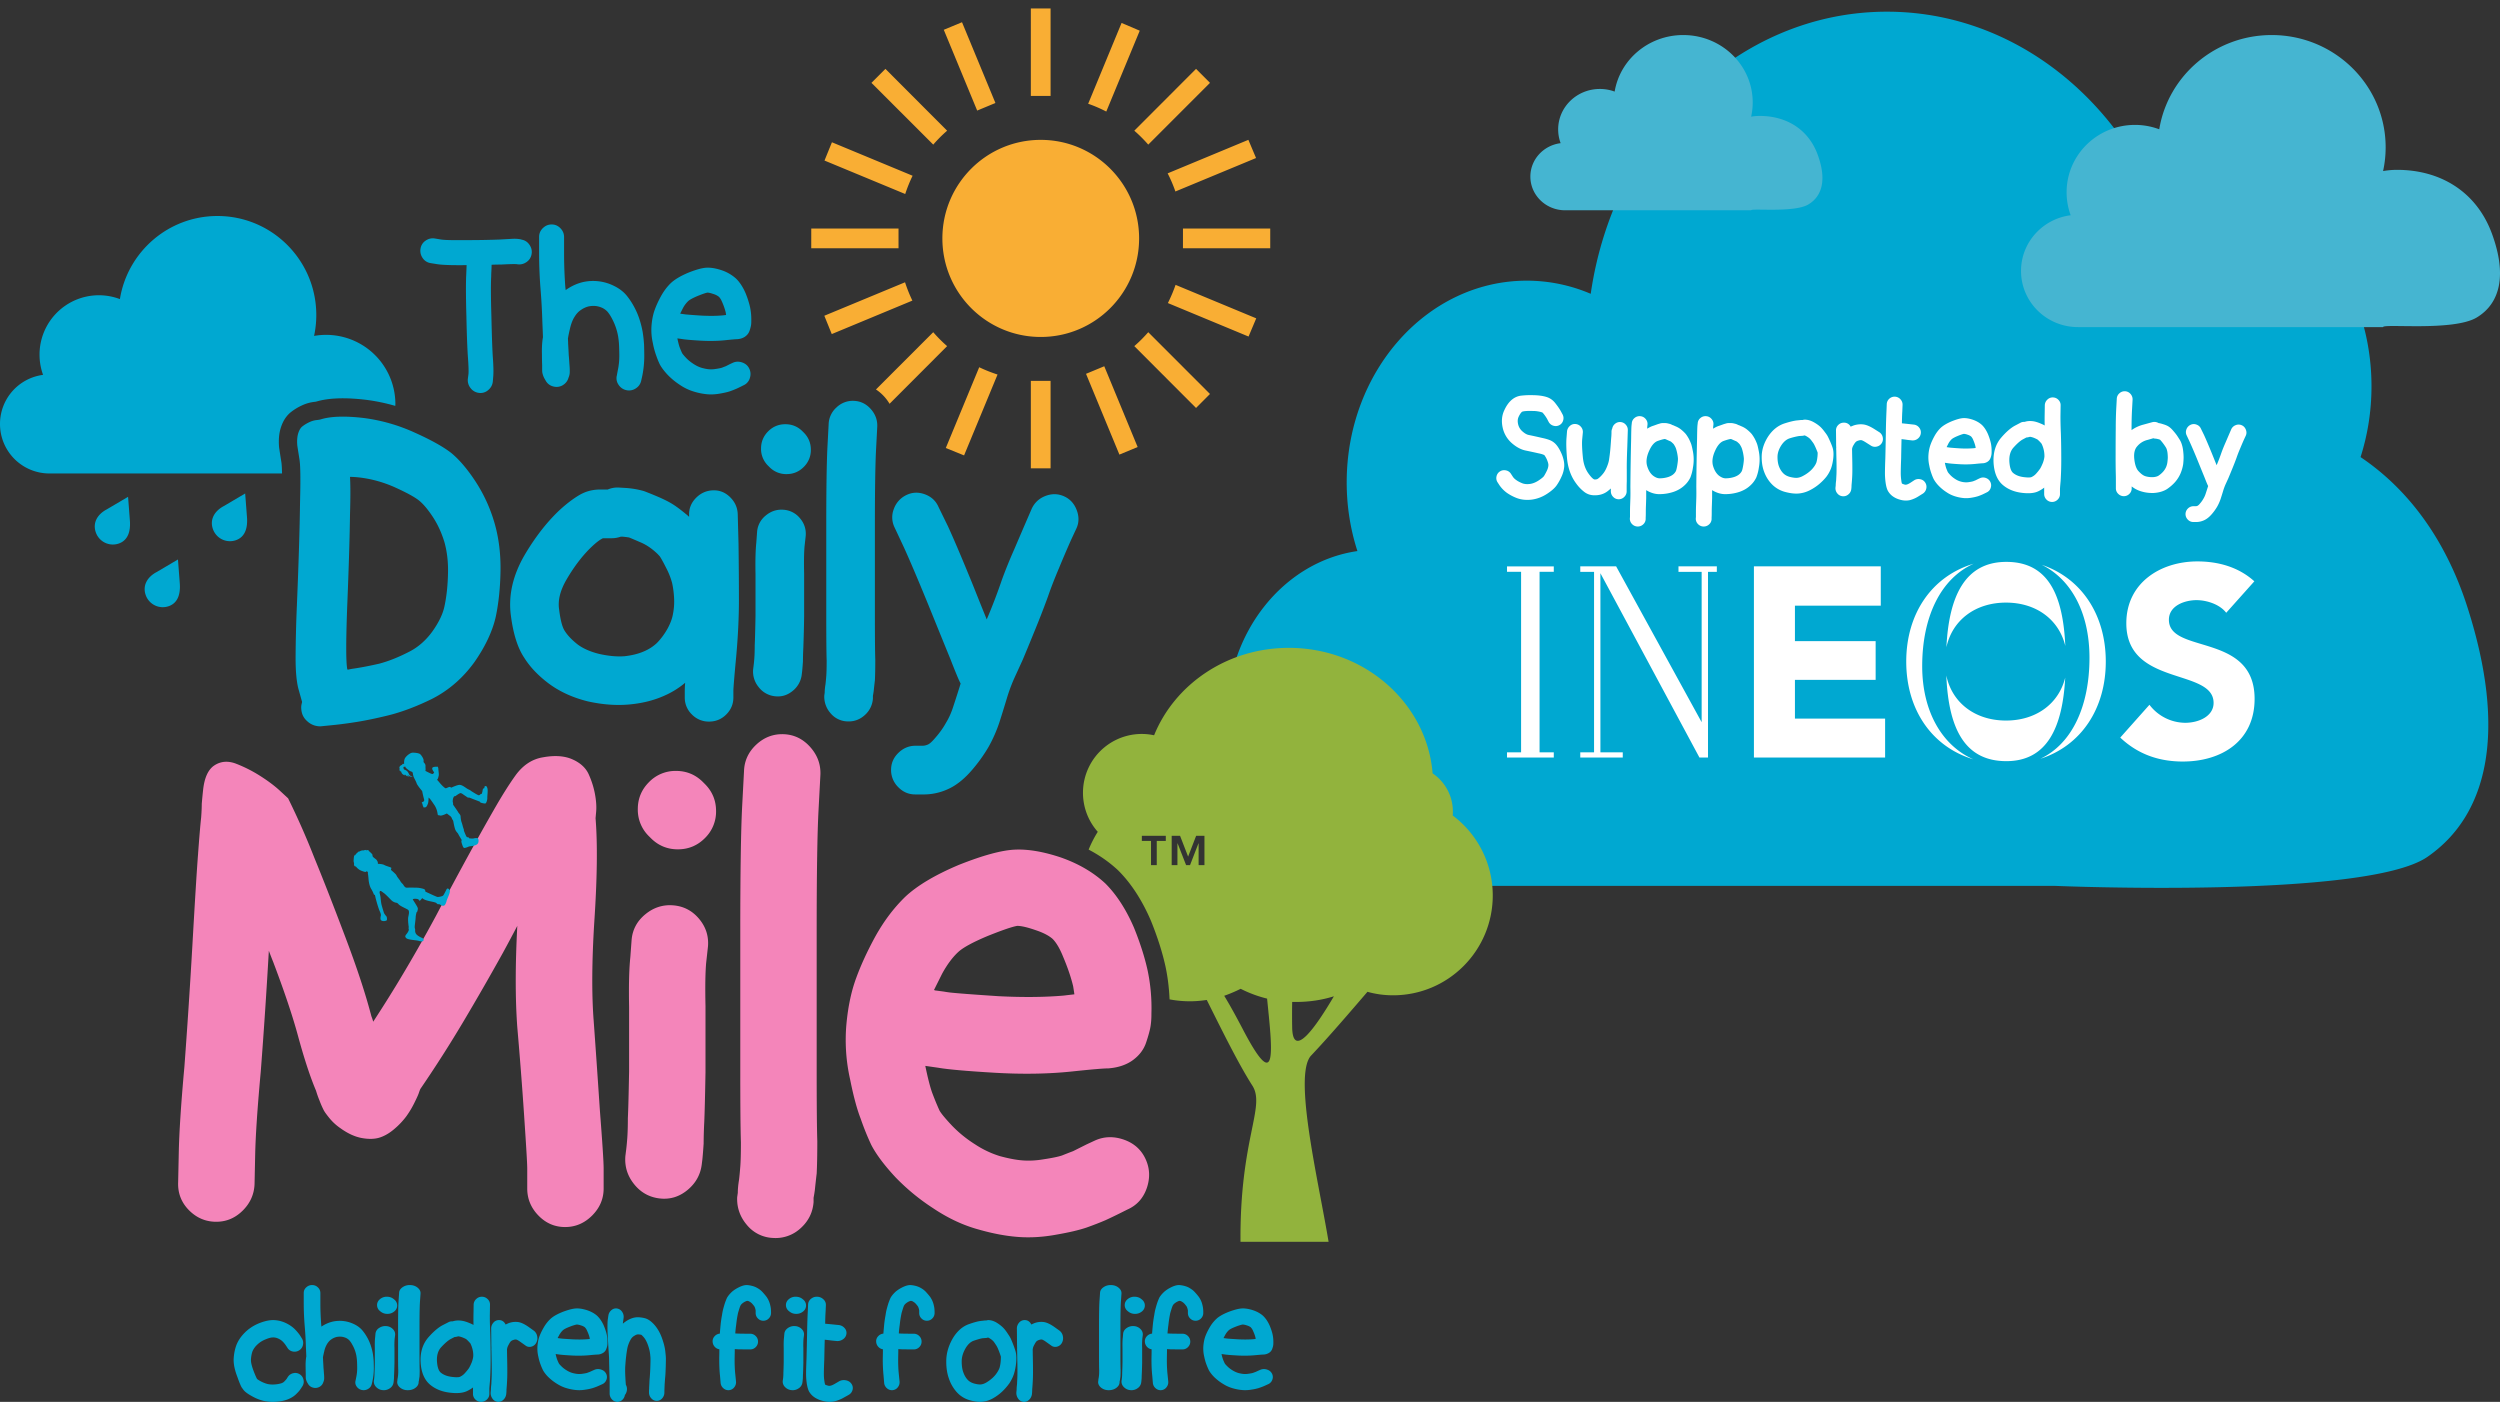 <svg width="214" height="120" viewBox="0 0 214 120" xmlns="http://www.w3.org/2000/svg"><rect x="0" y="0" width="214" height="120" fill="#333333" stroke="none"/><title>Logo</title><g fill="none" fill-rule="evenodd"><path d="M183.826 15.483C179.396 6.83 171.067 1 161.523 1c-12.78 0-23.379 10.458-25.357 24.15a13.925 13.925 0 0 0-5.474-1.125c-8.514 0-15.415 7.732-15.415 17.27 0 2.063.324 4.042.918 5.877C109.88 48.081 105 54.121 105 61.441c0 7.947 5.751 14.39 12.846 14.39h58.065s26.61 1.134 31.86-2.472c5.249-3.607 6.841-10.826 3.42-21.445-1.842-5.72-5.028-10.029-9.128-12.787.607-1.894.937-3.935.937-6.062 0-9.905-7.163-17.935-16-17.935-1.087 0-2.148.122-3.174.353z" fill="#00A8D1"/><path d="M213.313 20.01c-1.298-3.548-4.355-5.471-8.126-5.471-.408 0-.807.037-1.195.104.143-.654.22-1.332.22-2.028 0-5.31-4.367-9.615-9.754-9.615-4.852 0-8.876 3.494-9.626 8.068a5.911 5.911 0 0 0-2.079-.376c-3.232 0-5.852 2.583-5.852 5.77 0 .69.123 1.35.349 1.964-2.397.303-4.25 2.321-4.25 4.766 0 2.656 2.183 4.808 4.877 4.808h26.115c-.005-.317 6.03.38 8.023-.826 1.993-1.205 2.597-3.617 1.298-7.164zM155.581 13.206c-.792-2.129-2.656-3.283-4.955-3.283-.249 0-.492.023-.728.063.087-.392.134-.8.134-1.217 0-3.186-2.663-5.769-5.948-5.769-2.958 0-5.412 2.096-5.87 4.84a3.657 3.657 0 0 0-1.267-.225c-1.97 0-3.568 1.55-3.568 3.462 0 .414.075.81.212 1.178-1.461.183-2.591 1.393-2.591 2.86 0 1.594 1.331 2.885 2.974 2.885H149.898c-.004-.19 3.676.227 4.891-.496 1.216-.722 1.584-2.17.792-4.298z" fill="#45B5D1"/><g fill="#FFF"><path d="M190.564 52.454c-.563-.736-1.688-1.082-2.543-1.082-.99 0-2.363.46-2.363 1.681 0 2.97 7.336 1.06 7.336 6.77 0 3.637-2.858 5.364-6.143 5.364-2.048 0-3.849-.622-5.357-2.05l2.499-2.808a3.873 3.873 0 0 0 3.06 1.542c1.148 0 2.43-.552 2.43-1.703 0-2.994-7.47-1.382-7.47-6.816 0-3.476 2.947-5.295 6.076-5.295 1.8 0 3.533.483 4.883 1.703l-2.408 2.694zM171.742 48.097c-3.544 0-4.916 2.952-5.13 7.31.511-2.348 2.5-3.824 5.103-3.824 2.56 0 4.524 1.428 5.075 3.71-.195-4.38-1.473-7.196-5.048-7.196m5.04 9.908c-.563 2.261-2.52 3.674-5.067 3.674-2.615 0-4.611-1.488-5.11-3.856.184 4.488 1.544 7.332 5.137 7.332 3.482 0 4.813-2.87 5.04-7.15m-2.01-9.658c2.522 1.238 4.087 4.109 4.087 7.956 0 4.078-1.445 7.34-4.204 8.65 3.49-1.123 5.6-4.285 5.6-8.322 0-3.991-2.063-7.128-5.483-8.284m-10.232 8.675c0-4.213 1.575-7.493 4.408-8.768-3.593 1.073-5.774 4.274-5.774 8.377 0 4.093 2.17 7.287 5.745 8.368-2.679-1.182-4.379-4.1-4.379-7.977M135.271 64.846V64.4h1.18V48.95h-1.18v-.47h3.07l7.32 13.339V48.95h-1.983v-.47h3.283v.47h-.756v15.896h-.732l-8.478-15.779V64.4h1.913v.446zM129 64.846V64.4h1.205V48.948H129v-.466h4.004v.466h-1.217V64.4h1.217v.446zM150.135 48.48h10.859v3.363h-7.348v3.04h6.909v3.315h-6.909v3.315h7.719v3.333h-11.23z"/></g><path d="M133.478 36.395a.652.652 0 0 1-.512.044.66.66 0 0 1-.401-.324l-.132-.253a3.315 3.315 0 0 0-.374-.528.303.303 0 0 0-.105-.05 2.505 2.505 0 0 0-.286-.066 2.467 2.467 0 0 0-.456-.038c-.462-.015-.77.007-.924.066-.103.088-.202.235-.297.44-.08.176-.095.381-.044.616.059.25.18.455.363.616.205.183.392.29.561.319.293.059.66.14 1.1.242.286.059.519.125.698.198.18.073.34.18.479.319.19.198.367.484.528.858.169.403.242.766.22 1.089a2.496 2.496 0 0 1-.231.858c-.11.25-.235.477-.374.682-.161.257-.451.52-.869.792a3.127 3.127 0 0 1-1.32.495c-.462.051-.88.007-1.254-.132a3.906 3.906 0 0 1-.858-.451 2.715 2.715 0 0 1-.627-.638l-.165-.253a.65.65 0 0 1-.099-.506.65.65 0 0 1 .286-.429.66.66 0 0 1 .511-.099.652.652 0 0 1 .435.286l.165.253c.066.103.161.198.286.286.14.103.319.198.539.286.176.066.385.084.627.055.242-.03.488-.125.737-.286.257-.169.418-.3.484-.396.095-.154.183-.319.264-.495.066-.147.103-.286.11-.418.007-.103-.03-.253-.11-.451a1.97 1.97 0 0 0-.231-.418c-.095-.059-.271-.114-.528-.165a61.91 61.91 0 0 0-1.067-.231c-.403-.08-.803-.293-1.199-.638a2.453 2.453 0 0 1-.781-1.331c-.117-.543-.07-1.038.143-1.485.19-.418.425-.733.704-.946a1.5 1.5 0 0 1 .704-.297 7.165 7.165 0 0 1 1.067-.044c.44.007.812.057 1.117.148.304.092.555.263.753.512.227.286.396.532.506.737l.143.264c.08.161.094.332.039.511a.64.64 0 0 1-.325.396zm5.214-.269a.65.65 0 0 1 .468.22c.128.14.188.3.181.484l-.044 1.397c-.037.917-.051 1.58-.044 1.991v.957a14.9 14.9 0 0 0-.011.517v.363a.655.655 0 0 1-.203.478.655.655 0 0 1-.479.204.637.637 0 0 1-.473-.204.664.664 0 0 1-.198-.478v-.242c-.088.08-.18.158-.275.231-.323.25-.715.367-1.177.352-.3-.007-.572-.1-.814-.28a3.457 3.457 0 0 1-.704-.732c-.44-.587-.7-1.302-.781-2.145-.066-.748-.08-1.335-.044-1.76l.044-.561a.707.707 0 0 1 .247-.462.623.623 0 0 1 .49-.16.665.665 0 0 1 .456.242.65.65 0 0 1 .16.49l-.055.572c-.03.337-.011.843.055 1.518.051.587.224 1.074.517 1.463.198.271.356.425.473.462.14.007.246-.018.319-.077.154-.117.297-.26.429-.429.125-.154.235-.352.33-.594.103-.25.165-.473.187-.671.037-.25.066-.488.088-.715.022-.235.04-.458.055-.671.015-.22.03-.407.044-.561.007-.14.011-.231.011-.275v-.088a.63.63 0 0 1 .066-.286.652.652 0 0 1 .242-.401.636.636 0 0 1 .44-.149zm1.727-.5c.183.018.335.1.457.247.12.147.17.312.148.495l-.022.187v.143c.14-.095.29-.172.451-.231a3.37 3.37 0 0 0 .225-.077l.231-.083.187-.055a.856.856 0 0 1 .215-.038h.192c.078 0 .153.007.226.022l.187.044c.08.022.158.055.231.099.03.007.055.015.077.022l.198.088c.198.08.374.187.528.319.132.11.25.224.352.341.095.125.187.268.275.429.073.147.136.29.187.429.044.132.084.297.121.495a3.738 3.738 0 0 1 .033 1.512 3.766 3.766 0 0 1-.22.853 2.16 2.16 0 0 1-.517.693c-.25.235-.554.414-.913.539a3.817 3.817 0 0 1-1.122.198c-.418.022-.829-.092-1.232-.341v.682c-.007.257-.015.48-.022.671-.007.176-.011.36-.011.55 0 .205-.004.352-.011.44v.132a.631.631 0 0 1-.22.462.662.662 0 0 1-.484.176.658.658 0 0 1-.468-.215.634.634 0 0 1-.181-.478l.011-.132v-.385c0-.213.004-.414.011-.605.007-.183.015-.396.022-.638.007-.242.007-.557 0-.946a247.126 247.126 0 0 1 .066-4.147c.007-.594.018-.964.033-1.111l.022-.187a.62.62 0 0 1 .242-.451.66.66 0 0 1 .495-.148zm2.178 1.974l-.099-.022c-.125.015-.323.07-.594.165-.286.103-.532.385-.737.847-.22.484-.279.913-.176 1.287.11.374.279.653.506.836.213.161.41.238.594.231a2.46 2.46 0 0 0 .737-.121c.183-.066.326-.147.429-.242a.956.956 0 0 0 .198-.253c.044-.103.086-.28.126-.534.04-.253.057-.441.05-.566a3.912 3.912 0 0 0-.154-.792 1.215 1.215 0 0 0-.099-.231 1.97 1.97 0 0 0-.121-.198 4.135 4.135 0 0 0-.176-.165.52.52 0 0 0-.176-.099l-.198-.088a.77.77 0 0 1-.11-.055zm3.465-1.974c.183.018.335.1.457.247.12.147.17.312.148.495l-.022.187v.143c.14-.095.29-.172.451-.231a3.37 3.37 0 0 0 .226-.077l.23-.083.188-.055a.856.856 0 0 1 .214-.038h.193c.077 0 .152.007.225.022l.187.044c.08.022.158.055.231.099.03.007.055.015.077.022l.198.088c.198.08.374.187.528.319.132.11.25.224.352.341.095.125.187.268.275.429.073.147.136.29.187.429.044.132.084.297.121.495a3.738 3.738 0 0 1 .033 1.512 3.766 3.766 0 0 1-.22.853 2.16 2.16 0 0 1-.517.693c-.25.235-.554.414-.913.539a3.817 3.817 0 0 1-1.122.198c-.418.022-.829-.092-1.232-.341v.682c-.007.257-.015.48-.022.671-.007.176-.011.36-.011.55 0 .205-.004.352-.011.44v.132a.631.631 0 0 1-.22.462.662.662 0 0 1-.484.176.658.658 0 0 1-.467-.215.634.634 0 0 1-.182-.478l.011-.132v-.385c0-.213.004-.414.011-.605.007-.183.015-.396.022-.638.007-.242.007-.557 0-.946a247.126 247.126 0 0 1 .066-4.147c.007-.594.018-.964.033-1.111l.022-.187a.62.62 0 0 1 .242-.451.66.66 0 0 1 .495-.148zm2.178 1.974l-.099-.022c-.125.015-.323.07-.594.165-.286.103-.532.385-.737.847-.22.484-.279.913-.176 1.287.11.374.279.653.506.836.213.161.41.238.594.231a2.46 2.46 0 0 0 .737-.121c.183-.066.326-.147.429-.242a.956.956 0 0 0 .198-.253c.044-.103.086-.28.127-.534.04-.253.056-.441.049-.566a3.912 3.912 0 0 0-.154-.792 1.215 1.215 0 0 0-.099-.231 1.97 1.97 0 0 0-.121-.198 4.135 4.135 0 0 0-.176-.165.52.52 0 0 0-.176-.099l-.198-.088a.77.77 0 0 1-.11-.055zm6.215-.33a.869.869 0 0 1-.132.033l-.33.022a5.777 5.777 0 0 0-.803.198c-.264.088-.495.279-.693.572-.213.323-.326.642-.341.957-.007.352.037.649.132.891s.224.44.385.594c.14.132.319.227.539.286.264.066.477.092.638.077.154-.015.312-.066.473-.154.198-.103.378-.22.539-.352.154-.125.282-.257.385-.396.103-.132.18-.264.231-.396.044-.132.077-.308.099-.528.015-.161.018-.275.011-.341a9.673 9.673 0 0 0-.165-.407 4.784 4.784 0 0 0-.154-.319 2.16 2.16 0 0 0-.154-.22 1.753 1.753 0 0 0-.198-.242 1.55 1.55 0 0 0-.215-.16 1.271 1.271 0 0 0-.17-.093.084.084 0 0 0-.033-.011l-.044-.011zm-.143-1.32a.69.69 0 0 1 .297-.022l.088.011c.103.015.209.044.319.088.103.037.231.103.385.198.169.103.319.216.451.341.125.125.242.264.352.418.11.14.19.257.242.352.051.095.121.242.209.44s.158.374.209.528c.08.227.103.528.066.902-.037.33-.099.62-.187.869a2.922 2.922 0 0 1-.407.737c-.176.22-.381.429-.616.627s-.495.37-.781.517a2.61 2.61 0 0 1-.957.286c-.315.03-.678-.007-1.089-.11a2.486 2.486 0 0 1-1.155-.616 2.947 2.947 0 0 1-.704-1.067c-.169-.418-.246-.898-.231-1.441.022-.565.209-1.118.561-1.661.381-.565.854-.935 1.419-1.111.462-.147.825-.231 1.089-.253l.319-.033h.121zm6.765 1.98a.652.652 0 0 1-.423.297.626.626 0 0 1-.512-.088l-.418-.264c-.183-.117-.315-.183-.396-.198a.579.579 0 0 0-.231.033.621.621 0 0 0-.22.099.973.973 0 0 0-.176.231 1.204 1.204 0 0 0-.132.253l-.033.132c.007.433.015.821.022 1.166.007.484.006.845-.005 1.084a13.871 13.871 0 0 1-.061.852c0 .08-.004.161-.011.242l-.011.099a.678.678 0 0 1-.253.456.65.65 0 0 1-.495.154.639.639 0 0 1-.451-.247.68.68 0 0 1-.154-.495l.011-.099c.007-.051.011-.099.011-.143 0-.073.011-.194.033-.363l.028-.517c.01-.213.012-.546.005-1.001-.007-.323-.015-.69-.022-1.1a.707.707 0 0 1 0-.176 8.613 8.613 0 0 1-.011-.451l-.011-1.023a.626.626 0 0 1 .187-.478.637.637 0 0 1 .473-.204.62.62 0 0 1 .594.341c.088-.037.18-.073.275-.11.286-.088.565-.114.836-.077.257.037.565.169.924.396l.418.264a.67.67 0 0 1 .292.429.658.658 0 0 1-.083.506zm1.727-1.694c.161.015.37.037.627.066l.396.044a.659.659 0 0 1 .451.253.641.641 0 0 1 .143.495.659.659 0 0 1-.253.451.68.68 0 0 1-.495.154l-.396-.044c-.198-.03-.367-.051-.506-.066-.015.645-.026 1.192-.033 1.639-.022.58-.033.997-.033 1.254 0 .22.015.429.044.627.015.125.033.216.055.275l.011.011c.037.022.103.048.198.077a.296.296 0 0 0 .176.011c.088-.015.205-.07.352-.165l.319-.209a.687.687 0 0 1 .511-.088c.188.037.33.134.43.291a.66.66 0 0 1 .088.512.67.67 0 0 1-.292.429l-.319.198a2.633 2.633 0 0 1-.803.363c-.286.059-.58.04-.88-.055a1.86 1.86 0 0 1-.605-.297 1.48 1.48 0 0 1-.396-.462c-.08-.154-.143-.385-.187-.693a6.079 6.079 0 0 1-.055-.836c0-.264.011-.69.033-1.276.015-.587.03-1.305.044-2.156a53.52 53.52 0 0 1 .055-1.881l.022-.561a.65.65 0 0 1 .22-.468.67.67 0 0 1 .952.05c.128.14.188.3.181.484l-.022.561c-.015.227-.026.565-.033 1.012zm3.828 2.035c.015.007.03.011.044.011l.231.033c.132.015.422.037.869.066a8.49 8.49 0 0 0 1.155-.011l.187-.022a6.249 6.249 0 0 0-.022-.143 3.323 3.323 0 0 0-.176-.517.96.96 0 0 0-.187-.319.856.856 0 0 0-.297-.154 1.116 1.116 0 0 0-.33-.077c-.088.015-.26.073-.517.176-.264.11-.44.205-.528.286a1.502 1.502 0 0 0-.286.385l-.143.286zm3.091 1.386c-.088 0-.304.018-.649.055a8.446 8.446 0 0 1-1.375.022c-.491-.03-.821-.059-.99-.088l-.231-.033c.044.213.084.37.121.473.044.117.088.224.132.319.03.051.099.136.209.253.117.125.257.238.418.341a1.713 1.713 0 0 0 .858.286c.117.007.238 0 .363-.022.147-.022.253-.044.319-.066.073-.03.14-.055.198-.077l.242-.121.143-.066a.666.666 0 0 1 .512-.017.664.664 0 0 1 .407.858.614.614 0 0 1-.347.38l-.132.066a7.59 7.59 0 0 1-.253.121 5.603 5.603 0 0 1-.341.132 3.644 3.644 0 0 1-.517.121 2.648 2.648 0 0 1-.671.044 3.454 3.454 0 0 1-.715-.132 2.735 2.735 0 0 1-.803-.374 3.781 3.781 0 0 1-.671-.55 2.747 2.747 0 0 1-.429-.572 4.648 4.648 0 0 1-.187-.462 4.283 4.283 0 0 1-.187-.693 3.167 3.167 0 0 1-.066-.979 3.2 3.2 0 0 1 .176-.825c.08-.22.19-.458.33-.715.154-.279.334-.517.539-.715.213-.198.528-.385.946-.561.425-.169.755-.258.99-.27.235-.01.506.035.814.138.315.11.58.264.792.462.198.198.367.458.506.781.11.271.19.524.242.759.051.242.073.495.066.759v.022a1.27 1.27 0 0 1-.093.49.627.627 0 0 1-.231.307.83.83 0 0 1-.435.149zm6.006-5.637a.656.656 0 0 1 .473.208.626.626 0 0 1 .187.479l-.011.726c-.007.462.004 1.02.033 1.672.022.675.033 1.43.033 2.266a28.371 28.371 0 0 1-.055 1.804c-.03.323-.048.546-.055.671v.451a.637.637 0 0 1-.204.473.664.664 0 0 1-.951-.006.664.664 0 0 1-.198-.478v-.473c0-.022.004-.048.011-.077a2.885 2.885 0 0 1-.517.319c-.352.169-.843.209-1.474.121-.638-.088-1.17-.319-1.595-.693-.462-.418-.715-1.056-.759-1.914-.037-.85.183-1.555.66-2.112.418-.484.81-.825 1.177-1.023l.44-.231a.623.623 0 0 1 .363-.088c.015 0 .03-.004.044-.011l.132-.033c.169-.037.363-.04.583-.011.19.03.403.095.638.198.147.059.26.114.341.165a23.732 23.732 0 0 1 0-1.023l.011-.715a.677.677 0 0 1 .214-.473.644.644 0 0 1 .479-.193zm-2.266 3.426l-.33.176c-.22.125-.488.363-.803.715-.242.286-.352.675-.33 1.166.03.484.132.807.308.968.22.19.51.312.869.363.374.051.616.051.726 0 .154-.073.286-.172.396-.297a4.45 4.45 0 0 0 .341-.429c.066-.11.143-.271.231-.484.073-.198.117-.378.132-.539a2.397 2.397 0 0 0-.242-1.1 2.603 2.603 0 0 0-.352-.363 3.016 3.016 0 0 0-.253-.121 1.606 1.606 0 0 0-.308-.099.473.473 0 0 0-.088-.011l-.132.033a.598.598 0 0 1-.165.022zm8.448-3.954a.643.643 0 0 1 .462.23.68.68 0 0 1 .176.49l-.044.803c-.03.528-.044 1.093-.044 1.694v.11c.308-.22.649-.378 1.023-.473l.759-.209a.704.704 0 0 1 .528.077c.11.015.242.048.396.099.227.066.403.147.528.242.103.073.216.183.341.33.11.125.213.253.308.385.088.132.161.246.22.341.088.132.158.286.209.462.051.161.088.348.11.561.022.198.033.37.033.517 0 .147-.011.334-.033.561-.037.257-.11.52-.22.792a2.834 2.834 0 0 1-.484.77c-.19.213-.414.407-.671.583-.308.198-.69.312-1.144.341-.41.015-.8-.04-1.166-.165a2.362 2.362 0 0 1-.726-.396v.165a.646.646 0 0 1-.198.473.646.646 0 0 1-.473.198.664.664 0 0 1-.478-.198.637.637 0 0 1-.204-.473v-.759c0-.183-.004-.389-.011-.616a69.46 69.46 0 0 1-.011-1.584c0-.807.004-1.518.011-2.134 0-.63.015-1.221.044-1.771l.044-.803a.642.642 0 0 1 .226-.468.65.65 0 0 1 .489-.175zm2.42 4.02l-.495.143a1.656 1.656 0 0 0-.902.561c-.205.235-.286.583-.242 1.045.051.499.169.85.352 1.056.213.235.407.381.583.44.205.066.429.095.671.088.198-.015.352-.055.462-.121.154-.103.29-.22.407-.352.103-.117.187-.25.253-.396.059-.147.095-.286.11-.418.022-.176.033-.312.033-.407a3.78 3.78 0 0 0-.022-.363 1.618 1.618 0 0 0-.066-.319.8.8 0 0 0-.066-.154 4.088 4.088 0 0 0-.176-.264 3.734 3.734 0 0 0-.33-.407.726.726 0 0 0-.121-.044 4.672 4.672 0 0 0-.187-.044l-.11-.011a.388.388 0 0 1-.154-.033zm7.563-1.111c.165.073.282.2.352.38s.067.35-.006.511l-.154.33c-.095.213-.205.47-.33.77-.125.293-.227.557-.308.792-.095.264-.216.576-.363.935-.147.36-.26.634-.341.825l-.242.528a4.802 4.802 0 0 0-.198.539c-.073.242-.143.466-.209.671a3.91 3.91 0 0 1-.308.693 4.333 4.333 0 0 1-.451.627c-.22.257-.447.436-.682.539-.235.103-.47.15-.704.143h-.198a.637.637 0 0 1-.473-.203.664.664 0 0 1 .006-.952.664.664 0 0 1 .478-.198h.198a.365.365 0 0 0 .143-.033.643.643 0 0 0 .198-.176c.125-.14.227-.282.308-.429.08-.132.147-.279.198-.44.066-.198.136-.414.209-.649l-.022-.044c-.044-.088-.132-.3-.264-.638a764.23 764.23 0 0 1-.627-1.54 46.184 46.184 0 0 0-.671-1.573l-.253-.539a.635.635 0 0 1-.022-.517.677.677 0 0 1 .347-.385.634.634 0 0 1 .517-.022c.18.066.306.183.379.352l.264.539c.169.367.4.91.693 1.628l.385.957a15.461 15.461 0 0 0 .418-1.089c.095-.264.213-.554.352-.869l.341-.792.143-.33a.674.674 0 0 1 .385-.352.651.651 0 0 1 .511.011z" fill="#FFF"/><g><path d="M15.782 91.346c.247-3.302.478-6.8.69-10.493.214-3.764.373-6.34.48-7.724.106-1.456.194-2.503.265-3.143.035-.46.053-.852.053-1.171.035-.427.071-.8.107-1.119.106-1.1.434-1.829.983-2.184.55-.355 1.17-.4 1.861-.133a11.68 11.68 0 0 1 2.047 1.038c.673.427 1.241.853 1.702 1.279l.691.639a64.743 64.743 0 0 1 2.234 5.06c.744 1.811 1.612 4.031 2.605 6.659 1.027 2.699 1.79 5.007 2.286 6.924.07.178.123.338.16.48.744-1.136 1.47-2.29 2.18-3.463a131.03 131.03 0 0 0 3.19-5.593 376.726 376.726 0 0 1 2.711-5.06c.815-1.491 1.56-2.823 2.233-3.995.709-1.243 1.347-2.255 1.914-3.036.639-.852 1.418-1.35 2.34-1.491.992-.178 1.825-.116 2.499.186.673.302 1.134.728 1.382 1.278.248.551.426 1.11.532 1.678.106.569.141 1.066.106 1.492l-.053.585c.177 2.167.142 5.114-.106 8.843-.213 3.409-.231 6.25-.053 8.522.177 2.45.354 5.008.531 7.67.213 2.736.32 4.387.32 4.955v1.704c0 .888-.329 1.66-.984 2.317-.657.657-1.428.985-2.313.985-.886 0-1.648-.328-2.286-.985-.638-.657-.957-1.429-.957-2.317v-1.704c0-.427-.09-1.936-.266-4.528a377.925 377.925 0 0 0-.585-7.564c-.178-2.415-.178-5.308 0-8.682a156.1 156.1 0 0 1-1.223 2.29 230.114 230.114 0 0 1-3.35 5.833 107.995 107.995 0 0 1-3.722 5.832c-.035.072-.08.187-.133.347-.053.16-.186.452-.398.879a7.86 7.86 0 0 1-.692 1.145 6.574 6.574 0 0 1-.983 1.039c-.408.355-.825.604-1.25.745-.425.142-.94.16-1.542.054-.603-.107-1.222-.391-1.86-.853a4.466 4.466 0 0 1-.905-.825c-.248-.302-.417-.533-.505-.693a7.926 7.926 0 0 1-.372-.852 8.351 8.351 0 0 1-.292-.826c-.497-1.172-1.01-2.734-1.542-4.687-.461-1.705-1.17-3.817-2.127-6.34a43.643 43.643 0 0 1-.372-.958 525.612 525.612 0 0 1-.691 10.334c-.284 3.09-.444 5.469-.479 7.138l-.053 2.503c-.036.888-.381 1.651-1.037 2.29-.656.64-1.427.95-2.313.933-.886-.019-1.648-.356-2.286-1.012-.638-.658-.94-1.447-.904-2.37l.053-2.504c.035-1.775.195-4.226.479-7.35zM54.596 69.267c0-.906.319-1.678.957-2.317a3.148 3.148 0 0 1 2.313-.959c.903 0 1.674.32 2.313.96l.159.159c.638.64.957 1.412.957 2.317a3.16 3.16 0 0 1-.957 2.317c-.638.64-1.41.959-2.313.959-.904 0-1.675-.32-2.313-.959l-.16-.16a3.16 3.16 0 0 1-.956-2.317m.638 9.002c.708-.586 1.506-.843 2.392-.772.886.071 1.622.453 2.207 1.145.585.693.841 1.483.77 2.37l-.159 1.439c-.071.852-.088 2.077-.053 3.675v5.646c-.035 2.06-.072 3.48-.106 4.261a40.602 40.602 0 0 0-.054 1.865c-.035.533-.07.977-.106 1.332l-.053.426c-.106.888-.514 1.624-1.223 2.21-.71.586-1.507.826-2.393.72-.886-.107-1.613-.515-2.18-1.226-.567-.71-.815-1.509-.744-2.397l.053-.426c.035-.248.071-.604.107-1.066.035-.46.053-1.046.053-1.757.035-.71.07-2.042.106-3.995v-5.54c-.035-1.811 0-3.23.107-4.26l.106-1.44c.07-.887.46-1.624 1.17-2.21M64.75 63.727c.674-.62 1.454-.913 2.34-.879.886.036 1.64.4 2.26 1.093.62.692.912 1.482.877 2.37l-.16 3.036c-.106 1.99-.159 5.452-.159 10.387v11.905c0 2.965.018 4.98.053 6.046 0 1.172-.018 2.095-.053 2.77a77.384 77.384 0 0 0-.16 1.437c-.035.25-.07.463-.106.64v.373c-.07.887-.443 1.633-1.116 2.237a3.139 3.139 0 0 1-2.366.826 3.045 3.045 0 0 1-2.233-1.12c-.585-.692-.86-1.482-.825-2.37l.054-.372c0-.32.035-.693.106-1.119.035-.284.07-.657.106-1.119.035-.425.054-1.118.054-2.077-.036-1.1-.054-3.133-.054-6.099V79.734c0-5.042.054-8.61.16-10.706l.16-3.037c.034-.887.39-1.642 1.063-2.264" fill="#F485BA"/><path d="M36.18 22.088a1.066 1.066 0 0 1-.183-.802.995.995 0 0 1 .434-.687c.244-.168.51-.23.8-.183l.521.087c.301.047.98.064 2.034.052 1.124 0 2.132-.017 3.024-.052.185-.012.388-.023.608-.035.22-.011.377-.02.47-.026a2.882 2.882 0 0 1 .678.044l.121.034c.278.058.498.215.66.47.163.256.212.526.148.81-.063.285-.22.505-.469.662a1.07 1.07 0 0 1-.808.148h-.035c-.197-.011-.625 0-1.286.035-.267 0-.539.006-.817.017 0 .128-.006.302-.017.523-.012.22-.017.383-.017.487-.036.662-.03 1.794.017 3.395.035 1.603.075 2.763.121 3.483.058.778.07 1.347.035 1.706l-.035.418c-.034.29-.168.531-.4.723a.995.995 0 0 1-.781.235 1.039 1.039 0 0 1-.713-.4 1.077 1.077 0 0 1-.244-.784l.053-.418c.023-.22.011-.662-.035-1.323-.058-.755-.105-1.956-.14-3.604-.045-1.649-.051-2.827-.017-3.535l.035-.871h-.139c-1.182.012-1.981-.017-2.398-.087l-.54-.087a.994.994 0 0 1-.686-.435M46.469 19.528c.214-.21.466-.314.755-.314.29 0 .54.108.748.323.209.215.313.467.313.757v1.41c0 .906.034 1.852.104 2.839.011.104.023.203.035.296a.592.592 0 0 1 .087-.07 4.2 4.2 0 0 1 1.338-.61 3.981 3.981 0 0 1 2.746.332c.418.209.759.47 1.026.783.231.278.446.598.643.958.185.337.339.687.46 1.053.122.366.218.74.287 1.123.058.36.099.732.122 1.115.011.36.017.679.017.957a8.551 8.551 0 0 1-.174 1.707l-.086.383c-.059.29-.215.516-.47.679a1.03 1.03 0 0 1-.808.148 1.044 1.044 0 0 1-.669-.47.966.966 0 0 1-.14-.792l.07-.384a5.894 5.894 0 0 0 .14-1.288c0-.244-.007-.523-.018-.836a6.923 6.923 0 0 0-.087-.853 5.06 5.06 0 0 0-.539-1.532 3.115 3.115 0 0 0-.365-.558 1.522 1.522 0 0 0-.382-.296 1.878 1.878 0 0 0-.608-.191 2.036 2.036 0 0 0-.644.035 1.926 1.926 0 0 0-.66.313c-.197.128-.377.325-.539.592-.174.279-.307.639-.4 1.08-.07.29-.121.545-.156.766.011.174.017.32.017.435.023.383.04.708.052.975.023.256.041.494.053.714.023.256.034.447.034.575v.157c0 .162-.034.325-.104.487-.081.29-.255.51-.521.662-.255.139-.525.168-.809.087a1.01 1.01 0 0 1-.634-.505l-.07-.122a1.69 1.69 0 0 1-.217-.6 3.21 3.21 0 0 1-.008-.297v-.27a32.208 32.208 0 0 1-.018-.992c-.011-.337 0-.69.035-1.062.011-.116.029-.238.052-.366-.012-.348-.029-.79-.052-1.324a52.04 52.04 0 0 0-.157-2.82 39.3 39.3 0 0 1-.12-3.03v-1.41c0-.29.106-.54.32-.75M58.226 26.84a.15.15 0 0 0 .07.019l.365.052c.209.023.666.058 1.373.104.684.035 1.292.03 1.825-.017l.296-.035a10.167 10.167 0 0 0-.035-.226 5.3 5.3 0 0 0-.278-.819c-.093-.232-.192-.4-.296-.505a1.349 1.349 0 0 0-.47-.244c-.231-.08-.405-.121-.52-.121-.14.023-.412.116-.817.278-.418.175-.696.325-.835.453a2.38 2.38 0 0 0-.451.61l-.227.452m4.885 2.194c-.14 0-.482.03-1.026.087-.66.07-1.385.081-2.173.035-.776-.046-1.297-.093-1.564-.14l-.365-.051c.07.336.133.586.191.748.07.186.14.354.209.505.046.081.156.215.33.4.185.198.406.378.66.54.232.151.464.262.696.33.254.07.475.112.66.123.186.012.377 0 .574-.035.232-.035.4-.07.504-.104.116-.047.22-.087.313-.122l.382-.192.226-.104c.255-.116.524-.125.808-.026.284.098.487.278.609.54.121.26.133.534.035.818a.973.973 0 0 1-.548.6l-.209.105c-.138.07-.272.133-.4.191a8.64 8.64 0 0 1-.538.21c-.209.07-.481.133-.817.191-.371.07-.724.093-1.06.07a5.443 5.443 0 0 1-1.13-.21 4.325 4.325 0 0 1-1.27-.591 5.973 5.973 0 0 1-1.059-.87c-.313-.337-.539-.639-.678-.906a7.33 7.33 0 0 1-.296-.732 6.776 6.776 0 0 1-.295-1.096 5.01 5.01 0 0 1-.104-1.55c.046-.5.139-.935.278-1.306.127-.348.3-.725.521-1.132.244-.441.527-.818.852-1.132.336-.313.834-.61 1.495-.888.672-.267 1.193-.409 1.564-.427.37-.017.8.056 1.286.218a3.5 3.5 0 0 1 1.252.732c.313.313.579.725.799 1.236.174.43.301.83.383 1.201.08.383.115.784.104 1.202v.035c0 .116-.009.226-.026.33a3.215 3.215 0 0 1-.122.444.995.995 0 0 1-.365.488c-.18.134-.408.212-.686.235" fill="#00A8D1"/><path d="M89.088 28.844c4.651 0 8.42-3.776 8.42-8.436s-3.769-8.435-8.42-8.435c-4.652 0-8.42 3.775-8.42 8.435s3.768 8.436 8.42 8.436M79.885 28.436l-4.903 4.902a3.794 3.794 0 0 1 1.164 1.227l4.928-4.937c-.426-.368-.823-.77-1.189-1.192M88.24 8.212h1.69V.727h-1.69zM97.562 2.627l-1.555-.663-2.86 6.918c.537.185 1.055.411 1.55.668l2.865-6.923zM77.472 24.163l-6.91 2.865.637 1.569 6.9-2.865a12.476 12.476 0 0 1-.627-1.569M100.614 16.391l6.904-2.864-.657-1.558-6.91 2.87c.256.497.478 1.019.663 1.552M85.208 8.816l-2.86-6.914-1.561.648 2.859 6.915zM98.29 12.38l5.284-5.288-1.193-1.197-5.285 5.293c.426.367.823.77 1.195 1.191M101.261 21.253h7.471v-1.69h-7.47zM88.24 40.089h1.69v-7.485h-1.69zM92.963 31.999l2.858 6.915 1.562-.649-2.858-6.914zM97.096 29.628l5.285 5.293 1.193-1.197-5.284-5.288c-.37.423-.768.824-1.194 1.192M99.971 25.942l6.905 2.866.658-1.558-6.905-2.866a13.176 13.176 0 0 1-.658 1.558M80.96 38.349l1.565.634 2.865-6.923a12.768 12.768 0 0 1-1.57-.624l-2.86 6.913zM81.074 11.188l-5.283-5.293-1.195 1.197 5.29 5.287a11.56 11.56 0 0 1 1.188-1.19M78.12 15.044l-6.906-2.866-.637 1.565 6.91 2.864c.176-.537.386-1.06.632-1.563M69.443 21.253h7.471v-1.69h-7.47z" fill="#F9AE34"/><path d="M53.135 45.939a2.35 2.35 0 0 1-.812.135h-.71c-.249.114-.564.351-.947.712-.767.724-1.49 1.661-2.166 2.814-.54.926-.756 1.774-.643 2.542.113.949.282 1.582.508 1.898.248.384.62.768 1.116 1.152.474.34 1.071.6 1.794.78.789.18 1.51.249 2.165.203.63-.068 1.184-.203 1.658-.407.428-.18.8-.418 1.116-.711.339-.34.643-.746.914-1.22.248-.452.406-.87.473-1.255.09-.451.124-.903.102-1.355a7.888 7.888 0 0 0-.17-1.322 6.11 6.11 0 0 0-.473-1.22c-.249-.497-.44-.848-.575-1.051a3.442 3.442 0 0 0-.406-.407 5.218 5.218 0 0 0-.677-.508 4.595 4.595 0 0 0-.676-.34c-.361-.157-.655-.282-.88-.372a9.265 9.265 0 0 0-.541-.068h-.17zm6.429-3.305c.406-.418.89-.638 1.455-.66.563-.023 1.054.169 1.471.575.417.407.638.893.66 1.458l.068 2.542c.022 1.718.034 3.322.034 4.813 0 1.514-.08 3.141-.237 4.88-.158 1.673-.237 2.645-.237 2.916v.542c0 .565-.203 1.051-.609 1.458-.406.406-.896.61-1.471.61a2.005 2.005 0 0 1-1.473-.61 1.994 1.994 0 0 1-.609-1.458v-.542c0-.203.011-.44.034-.712a7.348 7.348 0 0 1-1.894 1.153c-.88.383-1.873.62-2.978.711-1.082.09-2.233 0-3.45-.27-1.286-.317-2.403-.825-3.35-1.526-.903-.678-1.602-1.412-2.098-2.203-.564-.836-.947-2.045-1.15-3.627-.226-1.717.169-3.446 1.184-5.186.88-1.491 1.849-2.745 2.91-3.762.63-.588 1.229-1.045 1.793-1.373.563-.327 1.195-.48 1.894-.458h.508c.315-.135.643-.191.981-.169l.575.034a7.435 7.435 0 0 1 1.557.271c.36.136.777.305 1.251.508.519.227.936.441 1.252.644.316.204.677.475 1.083.814.09.068.18.147.27.237v-.135c-.022-.565.17-1.056.576-1.475zM65.146 38.397c0-.576.203-1.067.609-1.474.406-.407.897-.61 1.472-.61s1.066.203 1.471.61l.102.102c.406.406.609.898.609 1.474a2.01 2.01 0 0 1-.61 1.475c-.405.406-.896.61-1.47.61a2.003 2.003 0 0 1-1.472-.61l-.102-.102a2.01 2.01 0 0 1-.61-1.475m.407 5.728c.45-.372.958-.536 1.522-.49a1.984 1.984 0 0 1 1.405.728c.371.44.535.944.49 1.508l-.101.915c-.046.543-.057 1.322-.034 2.34v3.592a118.9 118.9 0 0 1-.068 2.712c-.023.474-.034.87-.034 1.186a28.36 28.36 0 0 1-.068.847l-.033.271a2.092 2.092 0 0 1-.778 1.407c-.452.373-.96.525-1.523.458a2.023 2.023 0 0 1-1.387-.78 2.095 2.095 0 0 1-.474-1.526l.034-.27a11.5 11.5 0 0 0 .068-.678c.022-.294.033-.667.033-1.119.023-.452.045-1.3.068-2.542V49.16c-.023-1.152 0-2.056.068-2.712l.067-.915a1.965 1.965 0 0 1 .745-1.407M71.608 34.872a2.004 2.004 0 0 1 1.489-.559c.563.023 1.043.254 1.438.695.394.44.58.944.558 1.508l-.101 1.932c-.068 1.266-.102 3.47-.102 6.61v7.575c0 1.887.011 3.17.034 3.847 0 .746-.012 1.334-.034 1.763-.046.384-.08.69-.102.915a8.258 8.258 0 0 1-.067.407v.237a2.075 2.075 0 0 1-.71 1.424c-.43.383-.931.559-1.507.525a1.938 1.938 0 0 1-1.42-.712 2.134 2.134 0 0 1-.525-1.508l.034-.238c0-.203.022-.44.068-.711.022-.18.045-.418.067-.712.023-.271.034-.712.034-1.322-.023-.7-.034-1.994-.034-3.88v-7.61c0-3.209.034-5.48.102-6.813l.102-1.932a2 2 0 0 1 .676-1.44M89.506 42.448c.54-.203 1.065-.192 1.573.034.507.226.868.615 1.082 1.169.214.554.21 1.08-.016 1.576l-.474 1.017a93.473 93.473 0 0 0-1.015 2.373c-.384.904-.7 1.717-.947 2.44a77.325 77.325 0 0 1-1.117 2.881c-.451 1.108-.8 1.955-1.049 2.542l-.744 1.627a14.798 14.798 0 0 0-.61 1.661c-.225.746-.439 1.435-.642 2.068a12.137 12.137 0 0 1-.947 2.135 13.437 13.437 0 0 1-1.388 1.932c-.676.79-1.375 1.344-2.097 1.66a4.97 4.97 0 0 1-2.166.441h-.609c-.563 0-1.048-.209-1.454-.627a2.049 2.049 0 0 1-.61-1.474c0-.565.209-1.051.627-1.458.417-.407.907-.61 1.471-.61h.61c.135 0 .281-.034.44-.101.157-.068.36-.25.608-.543.383-.43.699-.87.947-1.322.248-.406.452-.859.61-1.355.202-.61.417-1.277.642-2l-.068-.136c-.135-.27-.405-.926-.811-1.966-.406-.994-1.05-2.576-1.929-4.745-.88-2.146-1.568-3.762-2.064-4.847l-.778-1.66a1.96 1.96 0 0 1-.068-1.594 2.086 2.086 0 0 1 1.066-1.186c.508-.249 1.037-.271 1.59-.068.553.204.942.565 1.168 1.085l.812 1.66c.518 1.13 1.229 2.803 2.131 5.017.45 1.13.846 2.113 1.184 2.949a47.97 47.97 0 0 0 1.286-3.356c.293-.813.654-1.706 1.083-2.677.406-.95.755-1.763 1.048-2.44l.44-1.018c.248-.519.643-.88 1.185-1.084" fill="#00A8D1"/><path d="M79.95 84.741c.071.036.142.053.214.053l1.116.16c.638.072 2.038.178 4.2.32 2.091.106 3.953.089 5.583-.054.284-.035.585-.07.904-.106-.035-.248-.071-.48-.106-.693-.178-.745-.461-1.58-.85-2.503-.285-.71-.586-1.225-.905-1.545-.319-.283-.797-.532-1.435-.745-.71-.249-1.242-.373-1.596-.373-.425.071-1.258.355-2.498.852-1.277.533-2.127.994-2.552 1.385-.497.462-.958 1.084-1.383 1.864l-.691 1.385m14.94 6.712c-.425 0-1.47.089-3.136.266-2.021.213-4.237.249-6.647.106-2.375-.141-3.97-.283-4.785-.425l-1.117-.16c.213 1.03.408 1.793.585 2.29.213.568.426 1.084.638 1.545.142.248.479.657 1.01 1.225a10.45 10.45 0 0 0 2.02 1.651 8.26 8.26 0 0 0 2.128 1.012c.78.213 1.453.338 2.02.373.567.036 1.152 0 1.755-.106.709-.107 1.223-.214 1.542-.32.354-.142.673-.266.957-.373l1.17-.586.69-.32c.78-.354 1.604-.38 2.473-.08.868.303 1.49.853 1.861 1.652.372.799.407 1.633.107 2.503-.302.871-.86 1.483-1.675 1.838l-.638.32c-.426.212-.834.407-1.223.586-.497.213-1.046.426-1.648.639-.639.213-1.472.408-2.5.586-1.134.213-2.215.283-3.243.213-1.063-.072-2.216-.285-3.456-.64-1.312-.355-2.605-.958-3.881-1.81a18.222 18.222 0 0 1-3.244-2.664c-.957-1.03-1.648-1.952-2.073-2.77a22.36 22.36 0 0 1-.904-2.237c-.32-.816-.62-1.935-.904-3.356a15.342 15.342 0 0 1-.32-4.74c.142-1.527.426-2.858.852-3.995.39-1.066.92-2.22 1.595-3.463.744-1.349 1.612-2.503 2.605-3.462 1.028-.959 2.552-1.864 4.572-2.716 2.056-.817 3.651-1.253 4.786-1.305 1.134-.054 2.446.169 3.934.665 1.524.533 2.8 1.279 3.829 2.238.957.958 1.772 2.22 2.445 3.781.532 1.315.922 2.54 1.17 3.676a15.64 15.64 0 0 1 .32 3.675v.107c0 .355-.028.692-.08 1.012-.054.32-.178.772-.373 1.358-.195.586-.567 1.084-1.116 1.492-.55.408-1.25.648-2.1.719" fill="#F485BA"/><path d="M32.497 76.437l.005.023c.017.07.066.28.075.373.01.112.036.398.074.57.037.171.178.618.206.713.028.094.173.275.221.325.048.05.068.31.019.345a.517.517 0 0 1-.397.036c-.147-.061-.137-.183-.125-.31.013-.127.085-.175-.056-.48-.142-.306-.335-1.018-.38-1.224l-.047-.204-.08-.02s-.081-.241-.235-.49c-.154-.25-.216-.628-.232-.871a4.46 4.46 0 0 0-.055-.46s.023-.12-.043-.152l-.065-.033.014.037-.068-.041.02.048-.042-.012s.038.044.022.035a.506.506 0 0 0-.105-.014s-.328-.078-.513-.218a1.143 1.143 0 0 1-.257-.256l-.003.068-.045-.109-.017.075s-.025-.062-.027-.095c-.002-.033-.046.035-.046.035s-.017-.15-.006-.2c.011-.05-.047-.145-.039-.268.009-.124.022-.35.049-.393a4.11 4.11 0 0 1 .085-.132l.008.09s.017-.068.08-.14c.062-.073.082-.111.082-.111l.019.03s.024-.045.065-.077c.041-.031.09-.071.09-.071l-.01.05s.155-.101.232-.105c.078-.003.11-.047.11-.047l-.032.06s.13-.048.186-.049a.318.318 0 0 0 .113-.026l-.028.052s.122-.04.172-.024c.05.015.078.002.078.002l-.021.05s.232.199.297.283c.066.084.023.09.052.187.03.097.277.245.316.29a.788.788 0 0 1 .125.214c.006.042.01.148.01.148s.37 0 .553.102c.184.102.585.193.595.244.01.05-.037.16-.03.174.008.014.436.358.473.468.037.111.274.393.302.44.028.05.085.166.232.298.058.051.157.33.36.317.203-.013.815-.004.93.003.116.007.545.084.591.153.046.069.063.12.056.147l-.007.027.334.155c.15.07.627.295.715.307.087.012.4-.048.475-.116.076-.067.279-.518.317-.567.04-.049.113-.061.186.021s.106.127.061.305c-.044.178-.242.6-.255.668-.013.068-.095.371-.219.425-.123.055-.227-.014-.348-.085-.121-.07-.163.005-.228-.05l-.087-.074c-.02-.019-.025-.053-.448-.139-.423-.086-.586-.16-.676-.224l-.09-.064s-.188.243-.218.23c-.03-.012-.054-.098-.128-.127-.074-.029-.04-.033-.205-.046-.166-.011-.236.028-.255.042-.018.014.419.631.432.775.014.144-.07.326-.07.326l-.03-.012s-.083.297-.084.457c-.002.159-.096.773-.082.864.015.09.042.202.042.202s-.053.223.12.406c.172.183.495.29.559.345.064.055.054.197-.045.231-.1.035-.207-.005-.403-.051-.196-.046-.822-.076-.974-.2-.152-.123-.118-.216-.028-.329.09-.112.243-.319.221-.439-.022-.12-.029-.14-.019-.147l.022-.015s-.108-.639-.038-.943c.07-.304.083-.492-.036-.577-.119-.084-.687-.32-.8-.466-.115-.144-.228-.134-.228-.134s-.223-.037-.403-.222c-.181-.185-.52-.536-.648-.616-.128-.08-.36-.334-.345.004M38.249 69.633s-.418.216-.565.176c-.148-.04-.214.023-.229-.177a1.841 1.841 0 0 0-.24-.673c-.086-.125-.297-.44-.386-.547-.089-.107-.143-.14-.143-.14s0 .368-.052.51c-.052.143-.116.3-.218.323-.102.023-.178.009-.19-.03-.012-.04.018-.075.018-.075s-.054.011-.055-.053l-.001-.063s-.035-.03-.042-.072c-.006-.041.014-.042.014-.042s-.07-.03-.055-.063c.014-.033.08-.062.1-.073.019-.011.053 0 .091-.077.038-.075.007-.104-.06-.385s-.098-.455-.098-.455-.414-.482-.474-.668c-.06-.186-.209-.42-.255-.548a1.46 1.46 0 0 1-.072-.313c-.005-.045-.056-.116-.056-.116s-.178-.048-.3-.146c-.122-.097-.242-.178-.278-.262a.928.928 0 0 0-.054-.11s.014.102-.034.1c-.048 0-.08-.015-.08-.015s-.006.202.068.234c.073.032.204.074.298.193.094.119.118.284.227.336.107.053.197.092.197.092s-.142.025-.27-.06c-.127-.085-.156-.107-.156-.107s.13.178.204.186c.074.008-.11-.004-.23-.115-.121-.111-.003.028.006.041a.75.75 0 0 1 .02.033s-.15-.07-.214-.16c-.064-.092-.025.056-.025.056s-.227-.05-.297-.246l-.07-.195.02.12s-.104-.026-.114-.137a.726.726 0 0 1 .054-.302 3.2 3.2 0 0 1-.077.166l-.002-.084s.057-.12.13-.166c.073-.045.11-.054.11-.054s.047-.096.093-.09c.046.005.089.02.089.02s-.044-.345.1-.544c.145-.199.43-.419.612-.426.183-.008.544.029.657.126.112.098.279.36.292.487.012.126-.005.187-.005.187s.118.12.153.217c.035.098.01.221.018.269a.966.966 0 0 1-.001.243l-.012.028s.45.233.526.251c.076.019.109.026.147-.012.038-.038.083-.098.083-.098s-.131-.2-.15-.25c-.017-.053-.053-.177.082-.213.136-.035.202-.039.23-.027.028.012.076-.032.123-.008.048.024.076.128.074.222 0 .094.06.397.029.543-.03.146-.074.255-.088.286a.23.23 0 0 1-.058.065s.049.04.26.296c.212.256.373.37.381.377.008.007.064.086.17.042.107-.045.177-.08.21-.088.032-.007.098-.025.128.006s.075.044.075.044.525-.248.721-.238c.196.009.416.178.579.289.162.11.336.169.34.185l.004.016s.61.401.709.4c.098 0 .131-.102.176-.105.045-.002.06-.003.067-.01.006-.008.065-.176.065-.176s.03-.245.063-.27c.033-.026.095-.043.102-.05.007-.008.008-.193.087-.177.08.017.111-.02.176.182.064.203-.017.688-.006.83.01.144-.076.485-.188.483a1.341 1.341 0 0 1-.377-.078c-.053-.027-.068-.059-.063-.07.005-.013-.554-.214-.716-.284-.162-.07-.266-.09-.266-.09s.005.048-.045.02c-.049-.03-.273-.182-.338-.225-.065-.043-.202-.16-.294-.165-.093-.004-.369.203-.419.243-.05.04-.119-.026-.186.119-.067.146-.051.16-.067.28-.016.12.03.191.027.237-.002.047.006.12.006.12s.374.526.434.64c.06.113.196.191.204.365.007.175.052.405.082.48.029.075.078.238.096.322.017.084.113.34.111.362a.06.06 0 0 1-.015.033s.19.473.224.512a.42.42 0 0 0 .072.069s.096-.02.125.021c.029.042.018.052.039.061.021.01.326.044.378.016a.804.804 0 0 1 .354-.02c.07.023.137.37-.048.518-.184.148-.578.169-.646.183-.068.014-.028-.012-.068.014-.04.026-.347.147-.413.114-.066-.032-.114-.155-.127-.2-.012-.046-.115-.295-.093-.387l.022-.092s-.266-.44-.3-.52c-.034-.081-.185-.176-.266-.415-.081-.24-.138-.602-.155-.68-.018-.076-.092-.148-.115-.22a.446.446 0 0 0-.097-.17c-.033-.032-.338-.262-.338-.262M19.157 43.32c-.828.44-1.217 1.183-.925 1.987a1.546 1.546 0 0 0 1.983.926c.803-.293.998-1.106.925-1.986l-.153-2.006-1.83 1.08zM13.404 48.97c-.828.44-1.217 1.182-.925 1.986a1.546 1.546 0 0 0 1.983.926c.803-.292.998-1.105.925-1.986l-.153-2.006-1.83 1.08zM9.133 43.606c-.828.439-1.217 1.181-.925 1.986a1.546 1.546 0 0 0 1.983.926c.803-.293.998-1.106.925-1.986l-.153-2.006-1.83 1.08zM24.087 39.567a92.02 92.02 0 0 1-.191-1.227l-.005-.04c-.06-.664-.002-1.26.173-1.768.188-.551.481-.982.871-1.28a4.59 4.59 0 0 1 .964-.572 3.39 3.39 0 0 1 .911-.267l.236-.03c1.069-.32 2.468-.373 4.276-.16.85.108 1.69.283 2.515.522.001-.05.008-.099.008-.15a5.928 5.928 0 0 0-6.96-5.84c.124-.577.19-1.175.19-1.788 0-4.681-3.788-8.477-8.46-8.477-4.21 0-7.7 3.08-8.351 7.113a5.081 5.081 0 0 0-6.88 4.755c0 .608.107 1.19.303 1.73A4.236 4.236 0 0 0 0 36.292a4.234 4.234 0 0 0 4.23 4.238h19.912c-.01-.532-.031-.814-.055-.962" fill="#00A8D1"/><path d="M29.723 51.87c.135-3.343.214-5.954.237-7.83.044-1.423.044-2.496 0-3.22.27 0 .586.024.947.069 1.015.135 1.996.418 2.943.847.993.452 1.67.825 2.03 1.118.361.294.75.758 1.168 1.39.417.633.75 1.356.997 2.17.226.813.327 1.694.305 2.643-.022 1.063-.124 2.011-.305 2.847-.135.656-.484 1.379-1.048 2.17-.564.768-1.23 1.345-1.996 1.728-.925.475-1.782.814-2.572 1.017-.902.204-1.68.35-2.334.44l-.338.069-.034-.068c-.113-.61-.113-2.407 0-5.39m-2.26 10.302l.733-.074a34.05 34.05 0 0 0 2.083-.26c.837-.124 1.82-.324 2.926-.594 1.178-.29 2.45-.768 3.784-1.424 1.412-.72 2.633-1.775 3.616-3.136.94-1.343 1.562-2.667 1.84-3.926.24-1.153.375-2.458.399-3.87.024-1.482-.15-2.873-.518-4.133a13.187 13.187 0 0 0-1.592-3.495c-.688-1.057-1.389-1.887-2.082-2.465-.662-.526-1.716-1.118-3.117-1.748a15.153 15.153 0 0 0-4.404-1.267c-1.592-.187-2.835-.147-3.684.122l-.138.03-.303.038a1.89 1.89 0 0 0-.49.152 3.042 3.042 0 0 0-.632.378c-.137.105-.252.288-.34.541-.1.295-.132.664-.095 1.1.027.184.089.578.186 1.18.053.343.116 1.102.047 3.753-.025 2.088-.115 5.022-.266 8.71a115.077 115.077 0 0 0-.113 4.543c0 1.131.08 2.017.24 2.633l.315 1.125-.043.193c-.032.143-.04.283-.024.425.036.45.208.78.543 1.064a1.6 1.6 0 0 0 1.128.405" fill="#00A8D1"/><path d="M110.611 87.961a58.278 58.278 0 0 1 0-2.195h.356c1.138 0 2.219-.17 3.214-.484-1.507 2.566-3.513 5.458-3.57 2.68zm-4.21.171c-.612-1.169-1.138-2.123-1.608-2.893.484-.17.953-.37 1.409-.598.697.356 1.451.641 2.261.84.413 4.147.982 8.48-2.062 2.651zm-3.3-14.075h-.5v-1.87h-.011l-.724 1.87h-.335l-.73-1.87h-.012v1.87h-.493v-2.51h.718l.688 1.779.687-1.78h.712v2.511zm-3.31-2.072h-.772v2.072h-.493v-2.072h-.784v-.439h2.05v.44zm24.561-2.179c.014-.114.014-.228.014-.327a3.936 3.936 0 0 0-1.735-3.278c-.484-5.999-5.803-10.744-12.304-10.744-5.263 0-9.758 3.106-11.536 7.482a5.031 5.031 0 0 0-6.088 4.93 5.02 5.02 0 0 0 1.266 3.334c-.305.481-.564.991-.782 1.522.941.494 1.779 1.081 2.506 1.759l.04.039c1.093 1.094 2.027 2.53 2.776 4.269l.014.033c.562 1.39.982 2.71 1.248 3.929.191.903.303 1.837.343 2.792a9.379 9.379 0 0 0 1.735.164c.498 0 .982-.043 1.451-.115 1.28 2.565 2.73 5.501 3.897 7.325 1.167 1.81-1.08 4.546-1.01 13.38h7.54c-.854-5.172-3.059-14.292-1.494-15.946 1.565-1.652 3.499-3.918 4.822-5.456a7.99 7.99 0 0 0 2.19.299c4.723 0 8.535-3.833 8.535-8.55a8.541 8.541 0 0 0-3.428-6.84z" fill="#92B33D"/><g fill="#00A8D1"><path d="M25.933 115.125a.707.707 0 0 1-.324.464.72.72 0 0 1-.56.097.677.677 0 0 1-.456-.332l-.12-.181a2.242 2.242 0 0 0-.276-.338 1.293 1.293 0 0 0-.409-.266.967.967 0 0 0-.432-.084c-.16 0-.38.06-.661.181a2.115 2.115 0 0 0-.697.459 1.703 1.703 0 0 0-.384.543c-.073.21-.117.446-.133.712-.008.233.068.559.228.977.129.338.229.567.301.688a2.7 2.7 0 0 0 .877.422c.144.033.289.048.433.048.152 0 .304-.011.456-.036.128-.024.232-.048.313-.072a.774.774 0 0 0 .168-.084.751.751 0 0 0 .084-.073c.056-.056.104-.108.144-.157a.469.469 0 0 0 .085-.12l.071-.109a.733.733 0 0 1 .469-.32.703.703 0 0 1 .553.097.714.714 0 0 1 .318.47.709.709 0 0 1-.102.562l-.072.108a2.647 2.647 0 0 1-.204.29c-.056.064-.116.129-.18.193a1.912 1.912 0 0 1-.331.284 2.47 2.47 0 0 1-.45.235c-.185.072-.4.129-.65.169a4.792 4.792 0 0 1-.672.048c-.24 0-.49-.028-.745-.084a3.669 3.669 0 0 1-.89-.338c-.336-.177-.58-.338-.733-.483a1.471 1.471 0 0 1-.15-.175l-.108-.15a1.196 1.196 0 0 1-.102-.2l-.078-.18a10.636 10.636 0 0 1-.187-.502c-.24-.62-.348-1.15-.324-1.593.024-.41.1-.792.229-1.146.144-.378.384-.736.72-1.074.33-.33.722-.592 1.178-.785.449-.184.845-.281 1.19-.29.344-.007.693.06 1.045.206.352.153.65.35.89.591.207.217.364.41.468.58l.12.192c.104.17.134.354.09.556M26.214 110.199a.717.717 0 0 1 .504-.199c.193 0 .359.068.498.204a.65.65 0 0 1 .208.48v.893c0 .574.024 1.173.07 1.798l.023.187a.448.448 0 0 1 .058-.044 2.86 2.86 0 0 1 .892-.386 2.795 2.795 0 0 1 1.83.21c.278.132.506.298.684.496.154.177.297.379.428.607.124.213.226.435.307.667.081.232.145.469.192.711.038.228.065.463.08.706.008.228.012.43.012.607a5.123 5.123 0 0 1-.116 1.08l-.058.243a.643.643 0 0 1-.312.43.717.717 0 0 1-.539.094.698.698 0 0 1-.446-.298.589.589 0 0 1-.093-.502l.047-.242a3.645 3.645 0 0 0 .092-.816c0-.155-.004-.332-.011-.53a4.34 4.34 0 0 0-.058-.54 2.994 2.994 0 0 0-.36-.97 1.932 1.932 0 0 0-.243-.354 1 1 0 0 0-.254-.187 1.296 1.296 0 0 0-.406-.121 1.414 1.414 0 0 0-.429.022 1.315 1.315 0 0 0-.44.198c-.131.081-.25.206-.359.375a2.05 2.05 0 0 0-.266.684c-.047.184-.08.346-.105.485.008.11.012.202.012.276.016.243.027.448.035.618.015.161.027.312.035.452.015.161.023.283.023.364v.099a.74.74 0 0 1-.07.309.68.68 0 0 1-.347.419.724.724 0 0 1-.539.055.668.668 0 0 1-.423-.32l-.046-.077a.958.958 0 0 1-.104-.22.97.97 0 0 1-.041-.16 1.981 1.981 0 0 1-.006-.188v-.171a19.266 19.266 0 0 1-.01-.629c-.009-.213 0-.437.022-.672.007-.074.019-.15.035-.232-.008-.22-.02-.5-.035-.838a31.476 31.476 0 0 0-.104-1.787 23.587 23.587 0 0 1-.081-1.919v-.893c0-.184.07-.342.214-.474M32.277 111.716c0-.199.082-.367.246-.507a.887.887 0 0 1 .595-.209c.233 0 .43.07.595.21l.04.034a.642.642 0 0 1 0 1.012.884.884 0 0 1-.594.21.886.886 0 0 1-.595-.21l-.041-.034a.643.643 0 0 1-.246-.506m.164 1.966a.93.93 0 0 1 .615-.168.852.852 0 0 1 .568.25c.15.15.216.324.198.517l-.04.315a6.978 6.978 0 0 0-.015.803v1.233c-.009.45-.018.76-.027.931a7.54 7.54 0 0 0-.014.407c-.009.117-.018.214-.027.291l-.014.093a.697.697 0 0 1-.314.483.885.885 0 0 1-.616.158.862.862 0 0 1-.56-.268.65.65 0 0 1-.192-.524l.014-.093a4.234 4.234 0 0 0 .041-.617c.008-.155.018-.446.027-.873v-1.21c-.009-.396 0-.705.027-.93l.028-.315a.65.65 0 0 1 .3-.483M34.463 110.184c.189-.13.408-.19.656-.183.249.007.46.083.634.228.174.144.256.31.246.494l-.045.634c-.03.415-.044 1.137-.044 2.167v2.485c0 .618.005 1.039.015 1.261 0 .245-.005.437-.015.578-.02.126-.035.226-.045.3-.01.052-.02.097-.03.134v.077c-.02.185-.124.341-.313.467s-.41.183-.664.173a.984.984 0 0 1-.627-.234c-.163-.144-.24-.31-.23-.495l.014-.077c0-.067.01-.145.03-.234.01-.059.02-.137.03-.233.01-.09.015-.234.015-.433-.01-.23-.014-.654-.014-1.274v-2.495c0-1.052.014-1.797.044-2.234l.045-.634c.009-.185.109-.342.298-.472M38.917 114.446l-.341.177c-.228.126-.505.365-.831.72-.25.287-.364.678-.341 1.172.03.487.136.812.318.974.228.191.527.313.9.365.386.051.636.051.75 0 .16-.074.296-.174.41-.299.159-.177.276-.32.352-.431.069-.111.148-.273.24-.487.075-.2.12-.38.136-.542a1.885 1.885 0 0 0-.034-.465 2.366 2.366 0 0 0-.216-.642l-.194-.21a2.77 2.77 0 0 0-.17-.155 3.28 3.28 0 0 0-.262-.121 1.738 1.738 0 0 0-.319-.1.535.535 0 0 0-.09-.011l-.137.033a.635.635 0 0 1-.171.022m1.849-3.252a.677.677 0 0 1 .495-.194c.19.004.352.074.489.21a.62.62 0 0 1 .193.481l-.01.73c-.009.465.003 1.026.033 1.683.023.678.034 1.438.034 2.278a27.828 27.828 0 0 1-.057 1.815c-.03.324-.049.55-.056.675v.453c0 .185-.07.343-.211.476a.697.697 0 0 1-.495.199.67.67 0 0 1-.49-.205.66.66 0 0 1-.204-.48v-.476c0-.023.004-.049.011-.078a3 3 0 0 1-.534.32c-.365.17-.873.21-1.525.122-.66-.088-1.21-.32-1.65-.697-.478-.42-.74-1.062-.785-1.925-.038-.855.19-1.563.683-2.124.432-.487.838-.83 1.217-1.029l.455-.232a.659.659 0 0 1 .376-.088c.015 0 .03-.004.045-.012l.137-.033c.174-.036.375-.04.603-.01.197.03.417.095.66.199.152.058.269.114.353.165a23.21 23.21 0 0 1 0-1.029l.011-.719a.671.671 0 0 1 .222-.475M45.982 114.381a.813.813 0 0 1-.08.562.65.65 0 0 1-.418.33.558.558 0 0 1-.503-.098l-.412-.293c-.18-.13-.31-.203-.39-.22a.512.512 0 0 0-.227.037.587.587 0 0 0-.217.11c-.05.048-.108.134-.173.257-.072.13-.116.224-.13.28l-.033.147c.007.48.015.913.022 1.295.007.538.006.94-.005 1.204a17.378 17.378 0 0 1-.06.947c0 .09-.004.18-.01.269l-.011.11a.785.785 0 0 1-.25.507.593.593 0 0 1-.487.171.616.616 0 0 1-.444-.275.823.823 0 0 1-.152-.55l.011-.11c.007-.057.011-.11.011-.159 0-.081.01-.215.033-.403l.027-.574c.01-.236.012-.607.005-1.112l-.022-1.222a.888.888 0 0 1 0-.196c-.007-.154-.01-.321-.01-.5l-.011-1.137a.745.745 0 0 1 .184-.532.597.597 0 0 1 .466-.226c.26-.008.454.118.585.38.086-.042.176-.082.27-.123a1.7 1.7 0 0 1 .823-.086c.253.041.556.188.91.44l.411.294a.752.752 0 0 1 .287.476M47.733 114.535c.015.007.032.01.048.01l.256.035c.147.015.468.037.963.067.48.023.906.019 1.28-.011l.207-.023-.024-.146a3.253 3.253 0 0 0-.196-.527.964.964 0 0 0-.206-.326.987.987 0 0 0-.33-.158 1.331 1.331 0 0 0-.365-.078 3.733 3.733 0 0 0-.573.18c-.293.112-.488.21-.585.291-.114.098-.22.229-.317.394l-.158.292m3.424 1.415c-.097 0-.337.019-.719.056a10.15 10.15 0 0 1-1.523.023c-.545-.03-.91-.06-1.097-.09l-.256-.034a3.7 3.7 0 0 0 .134.483c.048.12.098.229.146.326.032.052.11.139.232.258.13.128.284.244.463.349.162.097.325.168.488.213.178.045.332.071.463.079.13.007.263 0 .402-.023.162-.023.28-.045.353-.067.082-.03.154-.057.22-.079l.268-.123.158-.068a.798.798 0 0 1 .567-.017c.2.064.341.18.427.348a.631.631 0 0 1 .024.528.647.647 0 0 1-.384.388l-.146.068c-.098.044-.191.086-.28.123a6.38 6.38 0 0 1-.378.135 4.383 4.383 0 0 1-.573.123c-.26.045-.508.06-.744.045a4.119 4.119 0 0 1-.792-.135 3.165 3.165 0 0 1-.89-.381 4.155 4.155 0 0 1-.743-.562 2.83 2.83 0 0 1-.475-.584 4.514 4.514 0 0 1-.208-.472 4.105 4.105 0 0 1-.207-.708 2.979 2.979 0 0 1-.073-1c.032-.321.097-.602.195-.842.089-.224.21-.468.365-.73.17-.285.37-.528.598-.73.235-.203.585-.393 1.048-.573.471-.173.837-.264 1.097-.275.26-.012.56.035.902.14.35.113.642.27.877.472.22.202.407.468.561.797.122.278.211.536.268.776.057.246.081.505.074.775v.022c0 .075-.007.146-.019.213-.012.068-.04.163-.085.287a.653.653 0 0 1-.256.314.972.972 0 0 1-.482.152M52.356 112.132a.587.587 0 0 1 .492-.12c.178.037.32.138.423.305.104.166.137.349.102.548l-.043.31a.44.44 0 0 0-.01.13c.106-.095.231-.186.374-.274.335-.198.66-.29.973-.274.257.016.475.056.653.12.2.079.392.214.578.404.164.16.319.362.465.608.147.246.277.552.39.917.115.357.183.675.204.953.028.238.043.425.043.56a26.546 26.546 0 0 1-.038 1.28c-.01.18-.023.328-.037.447l-.032.465-.016.423a4.473 4.473 0 0 0-.005.173v.083a.74.74 0 0 1-.193.512.598.598 0 0 1-.46.214.614.614 0 0 1-.465-.214.728.728 0 0 1-.199-.512v-.083c0-.056.004-.127.011-.215 0-.087.007-.242.022-.465.006-.214.017-.385.032-.512l.026-.41c.011-.163.02-.376.027-.638.007-.254.01-.429.01-.524 0-.087-.01-.23-.031-.429a3.145 3.145 0 0 0-.14-.631 2.858 2.858 0 0 0-.245-.584 1.53 1.53 0 0 0-.257-.334.57.57 0 0 0-.118-.107 1.495 1.495 0 0 0-.278-.035.579.579 0 0 0-.289.107.797.797 0 0 0-.278.238c-.086.127-.16.274-.225.44-.064.16-.11.326-.139.5a13.245 13.245 0 0 0-.15 1.299c-.028.286-.028.66 0 1.12.014.286.029.493.043.62l.01.012a.749.749 0 0 1 .076.446.847.847 0 0 1-.172.411.714.714 0 0 1-.224.417.6.6 0 0 1-.418.167.615.615 0 0 1-.465-.214.729.729 0 0 1-.198-.513v-.976c0-.175-.007-.433-.021-.775l-.022-.93c0-.237-.01-.495-.032-.773-.021-.302-.05-.782-.086-1.442-.036-.722-.032-1.215.011-1.477l.043-.298a.735.735 0 0 1 .278-.47M61 114.845a.618.618 0 0 1 .177-.47.68.68 0 0 1 .444-.218v-.054c.022-.262.047-.539.076-.83.035-.283.07-.516.107-.698a4.83 4.83 0 0 1 .096-.502c.036-.138.082-.302.139-.49.071-.204.135-.368.193-.492.078-.138.193-.284.342-.436.15-.153.35-.295.6-.426.292-.153.542-.229.75-.229.15.007.306.033.47.076.164.044.307.103.428.175a1.764 1.764 0 0 1 .525.436c.093.102.178.204.257.306a1.984 1.984 0 0 1 .332.753c.028.116.046.226.054.327.006.087.01.167.01.24v.077a.646.646 0 0 1-.193.469.627.627 0 0 1-.466.196.629.629 0 0 1-.465-.196.648.648 0 0 1-.192-.47v-.218a1.176 1.176 0 0 1-.022-.109 2.298 2.298 0 0 0-.054-.163.443.443 0 0 0-.064-.11 2.91 2.91 0 0 0-.15-.185 1.241 1.241 0 0 0-.123-.114 1.506 1.506 0 0 0-.112-.072.37.37 0 0 0-.214-.065 1.216 1.216 0 0 0-.444.257.6.6 0 0 0-.102.125c-.029.05-.065.142-.107.273-.05.16-.09.29-.119.392-.02.102-.046.234-.074.393-.028.168-.058.382-.086.644-.035.247-.06.484-.074.71.078 0 .156.003.234.01.444.007.725.011.847.011h.203a.64.64 0 0 1 .465.197c.133.13.199.289.199.474a.643.643 0 0 1-.199.475.64.64 0 0 1-.465.196h-.203a65.9 65.9 0 0 1-.857-.01 3.42 3.42 0 0 0-.267-.012c0 .204-.004.437-.011.699-.007.553.01 1.03.054 1.43l.064.643a.683.683 0 0 1-.15.49.62.62 0 0 1-.44.247.626.626 0 0 1-.481-.153.68.68 0 0 1-.246-.453l-.054-.633c-.05-.458-.07-.986-.064-1.582.007-.262.01-.487.01-.677a.644.644 0 0 1-.4-.218.677.677 0 0 1-.177-.436M67.276 111.716c0-.199.082-.367.247-.507a.886.886 0 0 1 .595-.209c.232 0 .43.07.595.21l.04.034a.643.643 0 0 1 0 1.012.886.886 0 0 1-.594.21.887.887 0 0 1-.595-.21l-.041-.034a.642.642 0 0 1-.247-.506m.165 1.966a.931.931 0 0 1 .616-.168.854.854 0 0 1 .567.25c.15.15.216.324.198.517l-.04.315a6.79 6.79 0 0 0-.014.803v1.233c-.01.45-.019.76-.028.931a7.54 7.54 0 0 0-.014.407 7.804 7.804 0 0 1-.027.291l-.014.093a.698.698 0 0 1-.314.483.885.885 0 0 1-.616.158.862.862 0 0 1-.56-.268.648.648 0 0 1-.192-.524l.013-.093c.01-.054.019-.132.028-.232.009-.102.014-.23.014-.384.009-.156.018-.447.027-.874v-1.21c-.009-.396 0-.705.027-.93l.028-.315c.018-.194.118-.355.3-.483M70.634 113.31c.181.016.417.038.706.067l.445.045a.765.765 0 0 1 .508.256.605.605 0 0 1 .161.501.654.654 0 0 1-.284.456.823.823 0 0 1-.558.156l-.445-.044c-.224-.03-.413-.052-.57-.067-.017.652-.03 1.206-.037 1.658-.025.586-.037 1.01-.037 1.269 0 .223.016.434.05.634.016.126.037.22.061.278l.012.012c.042.022.116.048.224.078.073.022.14.025.197.01.1-.014.232-.07.397-.167l.359-.21a.845.845 0 0 1 .575-.09c.21.037.372.136.483.295.112.16.145.332.1.518a.683.683 0 0 1-.329.434l-.359.2a3.16 3.16 0 0 1-.903.367c-.323.06-.653.04-.991-.056a2.199 2.199 0 0 1-.68-.3 1.548 1.548 0 0 1-.447-.467c-.09-.156-.16-.39-.21-.701a5.492 5.492 0 0 1-.062-.846c0-.267.012-.698.037-1.291.016-.594.033-1.321.05-2.182.016-.875.037-1.51.062-1.903l.024-.567a.633.633 0 0 1 .248-.474.762.762 0 0 1 .545-.178.79.79 0 0 1 .526.229.623.623 0 0 1 .204.49l-.025.567c-.016.23-.029.571-.037 1.024M75 114.845a.619.619 0 0 1 .177-.47.68.68 0 0 1 .445-.218v-.054c.02-.262.046-.539.074-.83.036-.283.072-.516.108-.698.028-.196.06-.364.096-.502.036-.138.082-.302.139-.49.071-.204.135-.368.193-.492.078-.138.192-.284.342-.436.15-.153.35-.295.6-.426.293-.153.542-.229.75-.229.15.007.306.033.47.076.165.044.307.103.428.175a1.781 1.781 0 0 1 .525.436c.093.102.178.204.257.306a1.984 1.984 0 0 1 .332.753c.028.116.046.226.054.327.006.087.01.167.01.24v.077a.645.645 0 0 1-.193.469.628.628 0 0 1-.465.196.63.63 0 0 1-.466-.196.647.647 0 0 1-.193-.47v-.218a1.439 1.439 0 0 1-.021-.109 2.134 2.134 0 0 0-.054-.163.444.444 0 0 0-.064-.11 2.898 2.898 0 0 0-.15-.185 1.233 1.233 0 0 0-.123-.114 1.44 1.44 0 0 0-.112-.072.368.368 0 0 0-.215-.065 1.23 1.23 0 0 0-.444.257.585.585 0 0 0-.101.125c-.029.05-.065.142-.107.273-.05.16-.09.29-.118.392-.021.102-.046.234-.075.393-.029.168-.057.382-.086.644-.036.247-.06.484-.075.71.079 0 .157.003.236.01.442.007.724.011.846.011h.203a.64.64 0 0 1 .466.197c.132.13.198.289.198.474a.644.644 0 0 1-.198.475.64.64 0 0 1-.466.196h-.203c-.136 0-.422-.003-.857-.01a3.434 3.434 0 0 0-.267-.012c0 .204-.004.437-.011.699-.008.553.01 1.03.053 1.43l.065.643a.683.683 0 0 1-.15.49.621.621 0 0 1-.44.247.626.626 0 0 1-.481-.153.68.68 0 0 1-.247-.453l-.053-.633a13.31 13.31 0 0 1-.064-1.582c.007-.262.01-.487.01-.677a.645.645 0 0 1-.4-.218.676.676 0 0 1-.177-.436M84.567 114.492a.753.753 0 0 1-.129.036l-.322.024c-.165.025-.426.098-.784.22-.258.097-.483.308-.676.632-.208.357-.32.71-.333 1.058-.008.39.035.718.129.986.092.267.218.486.375.656.136.146.312.251.527.316.257.073.465.102.622.086.15-.017.304-.074.462-.17a3.05 3.05 0 0 0 .526-.39 2.29 2.29 0 0 0 .376-.438c.1-.146.175-.292.226-.438a3.08 3.08 0 0 0 .096-.584c.014-.178.018-.303.01-.376a10.75 10.75 0 0 0-.16-.45 5.377 5.377 0 0 0-.15-.353 2.359 2.359 0 0 0-.15-.243 1.914 1.914 0 0 0-.194-.268 1.564 1.564 0 0 0-.408-.292l-.043-.012zm-.14-1.46c.1-.032.197-.04.29-.024l.086.012c.1.017.204.049.312.097.1.041.225.114.376.22.164.113.311.239.44.377.121.137.236.291.343.462.108.154.186.284.237.389.05.105.118.268.204.486.085.219.153.414.204.584.079.251.1.584.064.998a4.824 4.824 0 0 1-.183.96 3.364 3.364 0 0 1-.397.815 4.814 4.814 0 0 1-.6.694c-.23.219-.484.409-.764.571a2.335 2.335 0 0 1-.934.316c-.308.033-.662-.008-1.063-.121a2.349 2.349 0 0 1-1.127-.682 3.313 3.313 0 0 1-.688-1.18c-.165-.462-.24-.992-.225-1.592.02-.625.204-1.237.547-1.837.372-.624.834-1.034 1.385-1.229.452-.161.806-.255 1.064-.28l.311-.036h.118zM90.982 114.381a.813.813 0 0 1-.08.562.65.65 0 0 1-.418.33.558.558 0 0 1-.503-.098l-.412-.293c-.18-.13-.31-.203-.39-.22a.514.514 0 0 0-.227.037.588.588 0 0 0-.217.11c-.05.048-.108.134-.173.257-.072.13-.116.224-.13.28l-.033.147c.007.48.015.913.022 1.295.007.538.006.94-.005 1.204a18.078 18.078 0 0 1-.06.947c0 .09-.004.18-.01.269l-.011.11a.785.785 0 0 1-.25.507.593.593 0 0 1-.487.171.616.616 0 0 1-.444-.275.823.823 0 0 1-.152-.55l.011-.11c.007-.057.011-.11.011-.159 0-.081.01-.215.033-.403l.027-.574c.01-.236.012-.607.005-1.112l-.022-1.222a.888.888 0 0 1 0-.196c-.007-.154-.01-.321-.01-.5l-.011-1.137a.745.745 0 0 1 .184-.532.597.597 0 0 1 .466-.226c.26-.008.454.118.585.38.086-.042.176-.082.27-.123a1.7 1.7 0 0 1 .823-.086c.253.041.556.188.91.44l.411.294a.752.752 0 0 1 .287.476M94.463 110.184c.189-.13.408-.19.656-.183.249.007.46.083.634.228.174.144.256.31.246.494l-.044.634c-.03.415-.045 1.137-.045 2.167v2.485c0 .618.005 1.039.015 1.261 0 .245-.005.437-.015.578-.02.126-.035.226-.045.3-.01.052-.02.097-.03.134v.077c-.02.185-.124.341-.313.467s-.41.183-.664.173a.984.984 0 0 1-.626-.234c-.164-.144-.241-.31-.231-.495l.015-.077c0-.067.01-.145.03-.234.01-.059.02-.137.03-.233.009-.09.014-.234.014-.433-.01-.23-.014-.654-.014-1.274v-2.495c0-1.052.014-1.797.044-2.234l.045-.634c.01-.185.109-.342.298-.472M96.276 111.716c0-.199.082-.367.247-.507a.886.886 0 0 1 .595-.209c.232 0 .43.07.595.21l.04.034a.643.643 0 0 1 0 1.012.886.886 0 0 1-.594.21.887.887 0 0 1-.595-.21l-.041-.034a.642.642 0 0 1-.247-.506m.165 1.966a.931.931 0 0 1 .616-.168.854.854 0 0 1 .567.25c.15.15.216.324.198.517l-.04.315a6.79 6.79 0 0 0-.014.803v1.233c-.01.45-.019.76-.028.931a7.54 7.54 0 0 0-.014.407 7.804 7.804 0 0 1-.027.291l-.014.093a.698.698 0 0 1-.314.483.885.885 0 0 1-.616.158.862.862 0 0 1-.56-.268.648.648 0 0 1-.192-.524l.013-.093c.01-.054.019-.132.028-.232.009-.102.014-.23.014-.384.009-.156.018-.447.027-.874v-1.21c-.009-.396 0-.705.027-.93l.028-.315c.018-.194.118-.355.3-.483M98 114.845a.618.618 0 0 1 .177-.47.68.68 0 0 1 .444-.218v-.054c.022-.262.047-.539.076-.83.035-.283.07-.516.106-.698.029-.196.061-.364.097-.502.036-.138.082-.302.139-.49a5.79 5.79 0 0 1 .193-.492c.078-.138.192-.284.343-.436.15-.153.349-.295.599-.426.292-.153.542-.229.75-.229.149.007.306.033.47.076.164.044.307.103.428.175.107.065.199.127.274.185.074.059.158.142.251.251.093.102.178.204.257.306a1.93 1.93 0 0 1 .332.753c.028.116.046.226.053.327.007.087.011.167.011.24v.077a.647.647 0 0 1-.193.469.629.629 0 0 1-.465.196.628.628 0 0 1-.466-.196.646.646 0 0 1-.192-.47v-.218a1.294 1.294 0 0 1-.022-.109 2.134 2.134 0 0 0-.054-.163.436.436 0 0 0-.064-.11 2.898 2.898 0 0 0-.15-.185 1.241 1.241 0 0 0-.123-.114 1.578 1.578 0 0 0-.112-.072.373.373 0 0 0-.214-.065 1.227 1.227 0 0 0-.444.257.589.589 0 0 0-.102.125c-.029.05-.065.142-.107.273-.05.16-.09.29-.118.392-.022.102-.047.234-.075.393-.029.168-.057.382-.086.644-.035.247-.06.484-.075.71.079 0 .157.003.236.01.442.007.724.011.846.011h.203a.64.64 0 0 1 .465.197c.132.13.199.289.199.474a.644.644 0 0 1-.199.475.64.64 0 0 1-.465.196h-.203a65.9 65.9 0 0 1-.857-.01 3.427 3.427 0 0 0-.268-.012c0 .204-.003.437-.01.699-.007.553.01 1.03.053 1.43l.064.643a.683.683 0 0 1-.15.49.621.621 0 0 1-.438.247.625.625 0 0 1-.482-.153.678.678 0 0 1-.246-.453l-.054-.633c-.05-.458-.071-.986-.064-1.582.007-.262.01-.487.01-.677a.644.644 0 0 1-.4-.218.675.675 0 0 1-.177-.436M104.733 114.535c.015.007.032.01.048.01l.256.035c.147.015.468.037.963.067.48.023.906.019 1.28-.011l.207-.023-.024-.146a3.253 3.253 0 0 0-.196-.527.964.964 0 0 0-.206-.326.987.987 0 0 0-.33-.158 1.331 1.331 0 0 0-.365-.078 3.733 3.733 0 0 0-.573.18c-.293.112-.488.21-.585.291-.114.098-.22.229-.317.394l-.158.292m3.424 1.415c-.097 0-.337.019-.719.056a10.15 10.15 0 0 1-1.523.023c-.545-.03-.91-.06-1.097-.09l-.256-.034a3.7 3.7 0 0 0 .134.483c.048.12.098.229.146.326.032.052.11.139.232.258.13.128.284.244.463.349.162.097.325.168.488.213.178.045.332.071.463.079.13.007.263 0 .402-.023.162-.023.28-.045.353-.067.082-.03.154-.057.22-.079l.268-.123.158-.068a.798.798 0 0 1 .567-.017c.2.064.341.18.427.348a.631.631 0 0 1 .024.528.647.647 0 0 1-.384.388l-.146.068c-.098.044-.191.086-.28.123a6.38 6.38 0 0 1-.378.135 4.383 4.383 0 0 1-.573.123c-.26.045-.508.06-.744.045a4.119 4.119 0 0 1-.792-.135 3.165 3.165 0 0 1-.89-.381 4.155 4.155 0 0 1-.743-.562 2.83 2.83 0 0 1-.475-.584 4.514 4.514 0 0 1-.208-.472 4.105 4.105 0 0 1-.207-.708 2.979 2.979 0 0 1-.073-1c.032-.321.097-.602.195-.842.089-.224.21-.468.365-.73.17-.285.37-.528.598-.73.235-.203.585-.393 1.048-.573.471-.173.837-.264 1.097-.275.26-.012.56.035.902.14.35.113.642.27.877.472.22.202.407.468.561.797.122.278.211.536.268.776.057.246.081.505.074.775v.022c0 .075-.007.146-.019.213-.012.068-.04.163-.085.287a.653.653 0 0 1-.256.314.972.972 0 0 1-.482.152"/></g></g></g></svg>